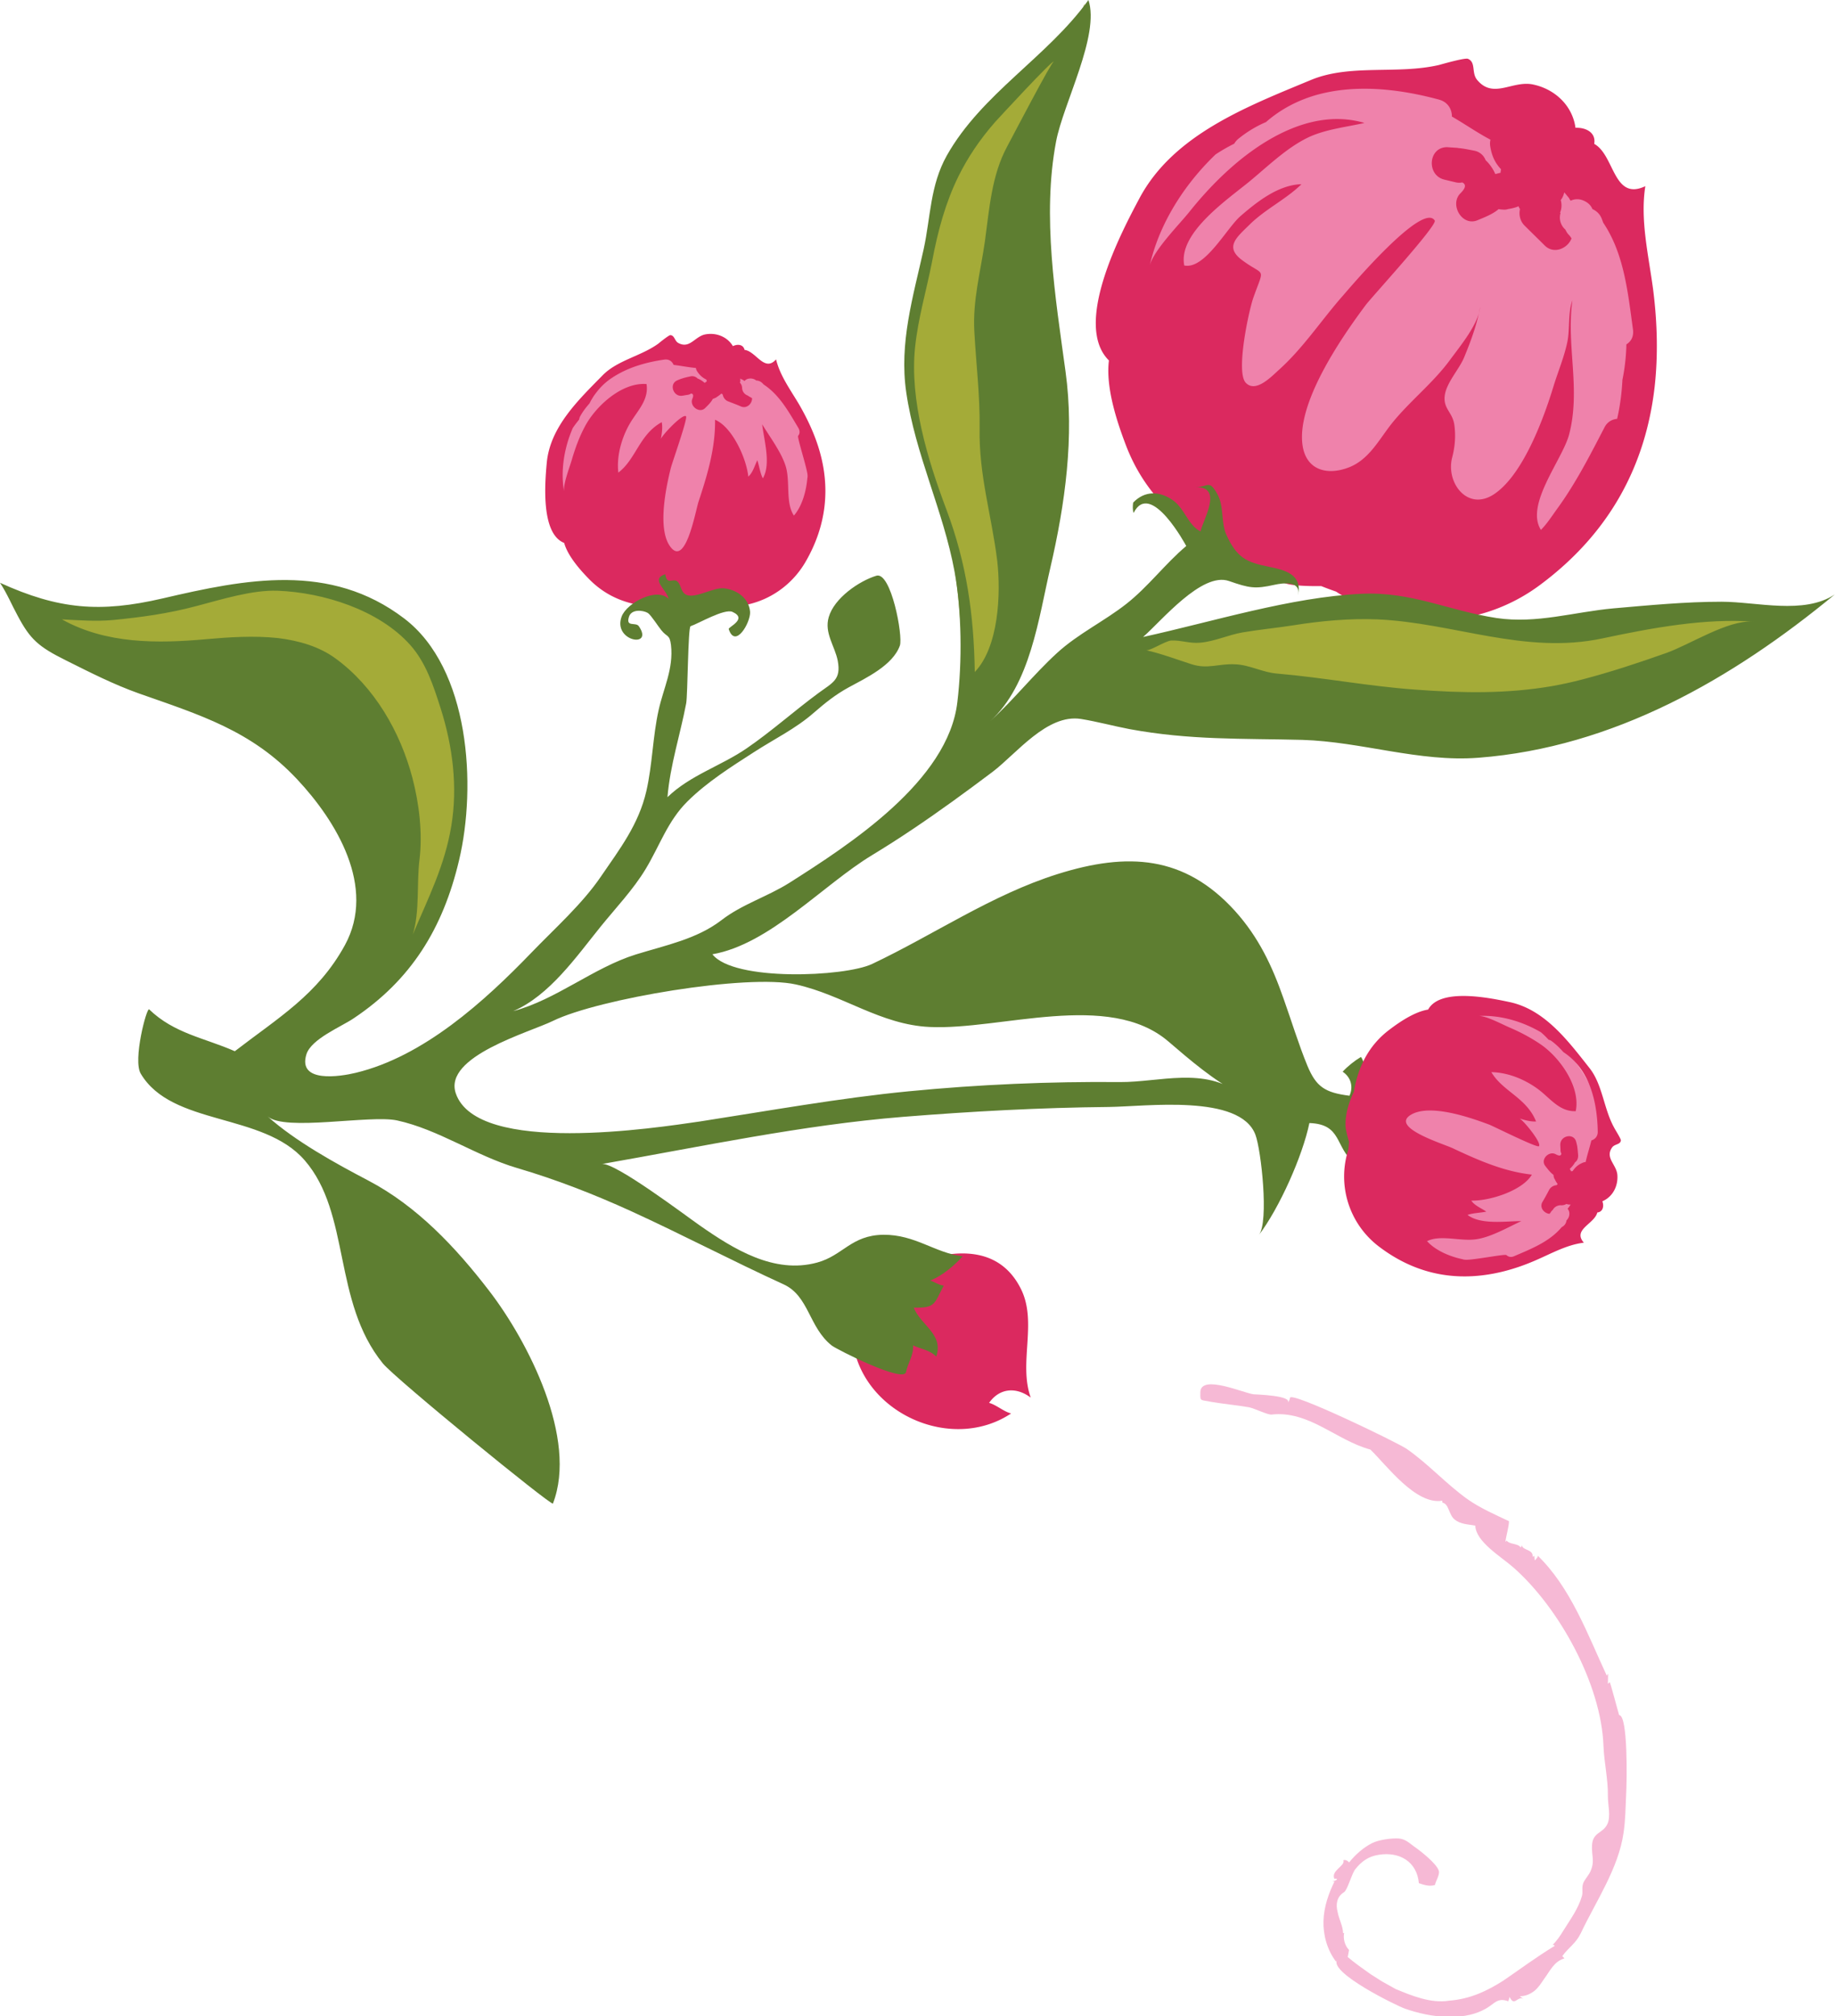 <svg id="Vrstva_1" xmlns="http://www.w3.org/2000/svg" viewBox="0 0 83.3 91.5"><style>.st0{fill:#ef82ab}.st1{fill:#db295f}</style><path class="st0" d="M73.67 18.91c1.2-3.56.96-7.52-1.74-10.38-.3-.31-.66-.27-.91-.07-.1-.06-.19-.12-.3-.19-.44-.25-.95.04-1.08.49l-.34.54a.752.752 0 0 0-.46-.29c.01-.35 0-.71-.03-1.06a.825.825 0 0 0-.41-.61c.16-.29.14-.68-.13-.91.37-.31.33-1-.13-1.23-5.02-2.5-9.67-1.3-13.33 1.91-1.15.83-2.08 1.89-2.85 3.11-.35.42-.61.92-.65 1.42-.45.59-.55 1.21-.24 2-.03.19-.03.39-.03.59-.57 2.04 1.7 5.62 2.65 6.73 1.94 2.28 4.34 3.89 7.05 4.54 2.82 1.51 6.17 1.08 8.79-.64.21.01.42-.04.58-.2.34-.33.66-.68.96-1.06a9.65 9.65 0 0 0 2.6-4.69"/><path class="st1" d="M69.92 26.54c3.17-2.36 4.78-5.43 5.19-8.96.16-1.42.13-2.92-.07-4.47-.21-1.56-.59-3.14-.35-4.66-1.46.69-1.39-1.41-2.32-1.92.09-.53-.4-.75-.85-.73-.14-1.02-.95-1.77-1.95-1.97-.93-.18-1.79.68-2.52-.21-.26-.32-.04-.79-.41-.95-.13-.06-1.17.24-1.32.28-1.9.44-4.03-.06-5.81.68-2.91 1.21-6.25 2.48-7.79 5.38-.82 1.54-3.03 5.72-1.38 7.35-.16 1.27.41 2.9.78 3.87.88 2.29 2.57 3.76 4.58 4.69.84.74 1.76 1.32 2.73 1.58.27.07.85.11 1.55.1.22.09.44.17.67.25 2.82 1.85 6.53 1.74 9.27-.31m3.49-7.53c-.22.02-.44.13-.57.38-.65 1.25-1.28 2.49-2.1 3.63-.25.34-.5.74-.79 1.03-.73-1.15.98-3.19 1.28-4.33.54-2.06-.14-4.05.15-6.09-.21.58-.11 1.29-.23 1.89-.15.71-.43 1.36-.64 2.05-.44 1.44-1.39 4.03-2.72 4.88-1.18.75-2.16-.54-1.87-1.68.13-.5.17-.98.1-1.49-.08-.56-.49-.72-.44-1.28.05-.6.65-1.22.88-1.77.3-.72.6-1.53.73-2.3-.07.78-.91 1.78-1.37 2.41-.77 1.05-1.83 1.87-2.64 2.88-.61.77-1.06 1.7-2.05 2.03-.9.31-1.77.08-1.98-.92-.39-1.94 1.76-5.03 2.85-6.49.28-.37 3.26-3.62 3.13-3.83-.54-.87-3.83 3.02-4.16 3.4-.99 1.12-1.81 2.39-2.93 3.39-.36.33-1.05 1.04-1.49.57-.46-.49.14-3.28.35-3.87.51-1.44.53-.92-.51-1.69-.81-.6-.26-1.03.34-1.62.71-.7 1.66-1.15 2.35-1.83-1.05.03-2.02.8-2.77 1.45-.63.55-1.62 2.43-2.55 2.24-.3-1.5 2.05-3.05 3.04-3.88.79-.66 1.61-1.45 2.54-1.91.79-.39 1.77-.49 2.6-.68-2.08-.61-4.15.45-5.73 1.75-.82.68-1.56 1.46-2.23 2.3-.45.56-1.64 1.76-1.79 2.44.41-1.85 1.52-3.65 2.99-5.06.27-.18.55-.34.85-.49.05-.09.12-.17.21-.24.4-.32.81-.56 1.23-.74 2.16-1.89 5.23-1.73 7.85-1.02.41.11.59.44.59.77.59.34 1.16.74 1.75 1.05-.02.09-.03.19-.01.3.07.45.23.76.47 1.02.01.01.01.02.02.03-.01.05-.02.1-.02.15l-.24.06c-.11-.25-.26-.46-.44-.63a.687.687 0 0 0-.51-.43c-.26-.05-.49-.1-.73-.12-.01 0-.03-.01-.04-.01h-.02l-.45-.03c-.86 0-.94 1.27-.13 1.47.16.04.33.08.5.12a.7.7 0 0 0 .32.01c.16.08.19.22-.08.49-.51.5.06 1.51.76 1.23.31-.13.71-.28.97-.51.05.01.11.02.17.02.08.01.17.01.25-.02.19-.03.35-.07.49-.13 0 .04.03.08.06.13-.06.26.01.55.2.74.31.31.62.61.92.91.42.42 1.05.13 1.22-.32-.04-.06-.08-.12-.13-.17-.07-.07-.11-.15-.15-.23a.725.725 0 0 1-.22-.75l-.02-.02a.86.86 0 0 0 .03-.57c.08-.1.13-.22.16-.35.07.08.14.17.21.25.02.04.05.09.08.13.19-.09.42-.1.66.03.17.09.27.21.33.35.18.08.35.23.43.46.02.05.04.11.06.16.95 1.41 1.12 3.18 1.35 4.85.04.32-.09.54-.3.67a8.92 8.92 0 0 1-.18 1.61c-.03.61-.11 1.2-.24 1.77"/><path d="M61.88 32.73c-.01 0-.02 0-.04-.01-2.08-.26-3.77-.54-5.77-1.24-1.06-.37-2.25-.42-3.27-.9-.52-.25-1.68-.61-1.95-1.13 1.94-.77 4.19-.98 6.24-1.3 1.78-.28 3.61-.74 5.42-.69.89.03 1.65.37 2.51.6 1.35.36 2.75.79 4.16.78 1.29-.01 2.55-.26 3.82-.46.97-.15 1.91-.32 2.88-.46.77-.12 1.56-.16 2.34-.12.75.04 1.39.39 2.13.41-1.2.56-2.27 1.35-3.45 1.94-2.19 1.08-4.54 2.51-6.98 2.84-2.63.38-5.42.07-8.04-.26M42.92 7.85c.07-.15.16-.3.26-.44 1.31-1.87 2.93-3.11 4.51-4.71.46-.47 1.67-1.88 1.53-2.53-.38 1.67-.9 3.41-1.55 5.02-.48 1.2-1.13 2.23-1.42 3.54-.33 1.46-.47 2.98-.87 4.43-.28 1.04-.61 2.27-.41 3.36.14.78.35 1.55.55 2.32.48 1.82.94 3.63.89 5.53-.05 1.61-.08 3.27-.76 4.74-.39.84-.88 2.23-1.81 2.62-.26-2.56-.16-5.3-.95-7.76-.69-2.17-1.29-4.46-1.53-6.66-.24-2.22.53-4.3.93-6.45.19-1.03.17-2.08.63-3.01M20.62 33.1c.22 1.64.04 3.42-.1 4.92-.2 2.14-1.09 3.68-2.12 5.52-.21-.67-.01-1.54-.09-2.25-.11-1.04-.67-1.95-.86-2.96-.18-.95-.11-1.95-.31-2.9-.25-1.17-.52-2.38-1.36-3.27-.37-.4-.89-.48-1.27-.8-.24-.19-.35-.49-.59-.71-.53-.5-1.32-.64-2.02-.73-1.52-.19-3.09.14-4.59-.13-1.02-.19-2.04-.49-3.04-.71-.81-.18-1.28-.66-2-1 1.12-.24 2.19-.06 3.34-.36 1.14-.3 2.2-.43 3.34-.73.96-.25 1.98-.46 2.96-.36 1.03.1 2.14-.05 3.17.13.94.17 1.87.54 2.55 1.24.73.75 1.41 1.43 2 2.29.56.81.85 1.78.99 2.81" fill="#a4ab38"/><path class="st0" d="M36.79 21.31c-.14-1.86-1.02-3.63-2.81-4.42-.2-.08-.35 0-.43.15-.06-.01-.11-.02-.18-.03-.25-.03-.43.21-.4.43l-.05.31a.357.357 0 0 0-.27-.04c-.07-.16-.14-.32-.22-.48a.42.42 0 0 0-.31-.2c.02-.16-.07-.34-.23-.39.11-.21-.04-.52-.3-.54-2.78-.18-4.68 1.27-5.73 3.45-.37.6-.59 1.27-.7 1.98-.08.26-.1.54-.02.77-.09.36-.02.66.28.96.03.09.06.19.1.28.13 1.05 1.87 2.25 2.52 2.57 1.33.67 2.74.94 4.11.71 1.58.14 3.04-.7 3.9-2 .1-.03.19-.1.23-.2.09-.22.17-.44.24-.67.31-.8.43-1.71.27-2.64"/><path class="st1" d="M36.55 25.53c.99-1.69 1.14-3.42.64-5.11-.2-.68-.51-1.36-.9-2.04-.4-.68-.88-1.32-1.06-2.07-.53.6-.91-.37-1.43-.43-.06-.26-.33-.27-.53-.17-.26-.44-.78-.63-1.27-.53-.46.1-.69.66-1.2.39-.18-.09-.17-.35-.37-.36-.07 0-.49.34-.55.39-.79.57-1.86.75-2.53 1.44-1.1 1.12-2.38 2.34-2.53 3.97-.08.87-.28 3.21.79 3.63.17.61.75 1.25 1.11 1.62.85.88 1.9 1.23 3.01 1.27.53.17 1.06.26 1.56.19.14-.02.41-.11.73-.25.12 0 .24-.01.36-.01 1.63.31 3.3-.46 4.17-1.93m.11-3.93c0 .04 0 .07-.01.1-.05.58-.23 1.26-.61 1.7-.39-.58-.16-1.53-.37-2.23-.19-.63-.71-1.32-1.07-1.91.08.71.41 1.8.03 2.45-.12-.23-.16-.54-.25-.82-.12.23-.2.56-.41.74-.09-.85-.74-2.26-1.51-2.58.02 1.29-.35 2.51-.75 3.72-.15.47-.6 3.05-1.31 2-.55-.81-.17-2.64.05-3.52.05-.22.79-2.29.69-2.36-.17-.12-1.11.89-1.14 1.04.04-.23.09-.51.04-.77-1.02.56-1.16 1.67-1.97 2.29-.09-.77.16-1.63.56-2.29.33-.54.83-1.03.72-1.73-1.14-.09-2.34 1.04-2.81 1.95-.25.47-.43.97-.58 1.48-.1.35-.41 1.13-.35 1.46-.17-.92-.01-1.97.39-2.89.09-.14.19-.26.29-.39.01-.05.02-.1.05-.15.12-.22.27-.41.42-.58.63-1.28 2.06-1.8 3.4-1.99.21-.03.35.08.42.24.33.04.67.11 1.01.14.01.05.02.09.05.14.12.19.25.3.43.39 0 .03.01.05.02.07-.03.03-.07.05-.1.08-.1-.09-.21-.16-.32-.2a.35.35 0 0 0-.32-.1c-.13.03-.24.05-.39.1-.07.02-.14.05-.21.08-.4.17-.18.76.22.7.08-.01.17-.03.25-.04.06-.01.11-.03.15-.06.09.01.13.07.06.24-.14.33.32.68.58.42.12-.12.27-.26.35-.42.03 0 .05-.01.08-.03.04-.01.08-.03.11-.06.08-.05.14-.1.2-.15.02.01.04.03.06.05.02.13.11.25.23.3.2.08.4.15.6.24.27.11.51-.14.5-.38-.03-.01-.06-.04-.09-.05-.04-.02-.08-.05-.11-.07a.38.38 0 0 1-.25-.31c0-.1-.03-.2-.1-.27.02-.06.02-.13.01-.19.05.03.1.05.14.07.02.02.04.03.06.04.07-.08.17-.12.31-.11.1.01.17.05.22.09.1 0 .2.04.29.13.02.02.04.05.06.06.71.47 1.13 1.24 1.56 1.96.08.14.07.27-.01.36-.05.08.44 1.56.43 1.82m2.09 39.53a2.41 2.41 0 0 1 1.13-2.53l.15-.15c.09-.19.17-.34.23-.4.2-.23.47-.4.78-.53 1.88-.8 4.25-1.19 5.32 1.01.73 1.51-.13 3.34.43 4.9-.67-.5-1.42-.43-1.89.24.33.09.67.4 1 .48-2.65 1.76-6.56.06-7.15-3.02"/><path d="M9.36 29.01c-2.21.2-4.55.22-6.55-.9.76.04 1.55.1 2.32.03 1.31-.13 2.5-.29 3.81-.64 1.14-.3 2.51-.73 3.66-.69 2.08.08 4.6.87 6.02 2.46.73.82 1.06 1.87 1.39 2.9.54 1.71.77 3.52.48 5.3-.3 1.82-1.04 3.26-1.75 4.94.32-1.04.17-2.29.3-3.37.15-1.22-.01-2.56-.32-3.74-.55-2.09-1.73-4.13-3.48-5.41-.75-.55-1.66-.81-2.61-.93-1.1-.12-2.25-.04-3.27.05m11.33 20.61c-.57-1.68 3.34-2.76 4.42-3.29 2.05-1 8.82-2.14 11.02-1.65 2.13.47 3.84 1.83 6.08 1.93 3.2.15 8.11-1.66 10.82.65.98.84 2.09 1.8 3.26 2.39-1.6-1.25-3.67-.53-5.44-.54-3.2-.03-6.43.11-9.61.42-3.09.3-6.38.89-9.48 1.37-1.94.28-10.1 1.56-11.07-1.28M44.25 30.5c-.04-2.6-.37-4.94-1.29-7.38-.85-2.26-1.67-4.95-1.42-7.36.14-1.33.51-2.56.77-3.88.27-1.44.62-2.7 1.2-3.88.42-.85.96-1.66 1.67-2.47.23-.25 2.56-2.78 2.66-2.74-.08-.04-1.91 3.47-2.12 3.86-.71 1.31-.81 2.85-1.01 4.3-.2 1.41-.56 2.67-.48 4.1.08 1.47.26 2.91.24 4.39-.04 2.13.55 3.97.8 6.02.17 1.48.07 3.9-1.02 5.04m9.82-.36c-.68-.22-1.34-.47-2.04-.63.18.04.86-.42 1.14-.44.44-.02.84.14 1.29.1.67-.05 1.3-.36 1.96-.47.76-.13 1.53-.2 2.29-.32 1.25-.2 2.55-.32 3.81-.27 3.47.15 6.7 1.62 10.24.86 2.3-.49 4.65-.91 6.82-.76-1.15-.08-2.87 1.05-3.95 1.43-1.27.45-2.51.86-3.81 1.2-.46.12-.92.22-1.37.3-2.04.35-4.04.32-6.18.16-2.13-.15-4.19-.55-6.3-.73-.65-.05-1.26-.4-1.9-.42-.77-.04-1.24.24-2-.01M7.38 27.16c-2.84.66-4.72.5-7.38-.71.33.5.53 1 .81 1.51.56 1.05.93 1.39 2.18 2.01 1.1.55 2.16 1.09 3.31 1.5 2.78.98 5.11 1.68 7.19 3.9 1.78 1.9 3.6 4.89 2.17 7.52-1.23 2.25-3.03 3.3-5 4.82-1.39-.61-2.75-.8-3.89-1.9-.11-.1-.75 2.31-.38 2.92 1.42 2.39 5.55 1.75 7.44 3.93 2.1 2.42 1.26 6.4 3.55 9.22.56.69 7.67 6.49 7.72 6.36 1.14-2.94-1.13-7.36-2.89-9.65-1.52-1.98-3.28-3.85-5.49-5.01-1.49-.78-3.32-1.79-4.57-2.91.78.69 4.64-.08 5.87.18 1.89.41 3.58 1.61 5.45 2.16 1.77.52 3.49 1.19 5.18 1.96 2.32 1.06 4.62 2.27 6.92 3.32 1.16.53 1.14 1.95 2.19 2.78.22.17 3.27 1.72 3.37 1.2.07-.39.35-.75.32-1.21.33.17.74.19 1.05.51.35-1.01-.7-1.42-1.02-2.22.98.01.91-.14 1.36-1-.24-.03-.44-.19-.62-.23.56-.21 1.15-.73 1.48-1.1-1.27-.16-2.15-.99-3.6-.98-1.46.02-1.83.94-3 1.26-1.96.54-3.81-.62-5.33-1.68-.62-.43-3.87-2.89-4.45-2.79 4.52-.79 9.09-1.77 13.66-2.14 3.12-.25 6.24-.42 9.36-.45 1.68-.02 5.95-.6 6.65 1.26.26.69.62 3.94.16 4.55.93-1.23 1.98-3.58 2.29-5.08 1.49.05 1.15 1.09 2.03 1.8.22-.84.82-4.16.31-4.8-.3.18-.6.42-.83.67.36.24.5.66.31 1.09-1.11-.14-1.51-.4-1.91-1.36-.4-.97-.72-2.03-1.08-3.04-.52-1.49-1.13-2.79-2.21-3.99-2.29-2.52-4.87-2.67-8.05-1.67-2.99.94-5.61 2.75-8.42 4.08-1.25.59-6.29.8-7.25-.44 2.6-.45 5.03-3.16 7.25-4.5 1.27-.77 2.43-1.56 3.64-2.43.61-.44 1.22-.89 1.83-1.35 1.08-.82 2.47-2.64 4.01-2.4.74.12 1.47.32 2.2.46 2.76.51 5.12.42 7.85.49 2.69.08 5.3 1.02 8 .81 6.12-.47 11.52-3.57 16.17-7.41-1.4.93-3.55.33-5.14.33-1.64 0-3.29.16-4.9.3-1.78.16-3.49.71-5.31.44-2.18-.33-3.86-1.21-6.14-1.1-3.21.15-6.72 1.26-9.91 1.96.83-.72 2.67-2.97 3.9-2.54.92.32 1.18.37 2.07.17.36-.08 1.22-.2 1.06.48.22-.95-.59-1.15-1.33-1.3-1.01-.2-1.44-.41-1.91-1.43-.27-.57-.1-1.31-.42-1.87-.38-.67-.4-.32-.97-.31 1.27-.02.3 1.51.21 2.01-.58-.29-.72-1.06-1.29-1.44-.58-.39-1.24-.42-1.77.13-.02.15-.03.32.02.47.77-1.53 2.39 1.5 2.39 1.5-.96.81-1.72 1.84-2.71 2.62-1 .79-2.2 1.36-3.16 2.24-1.08.99-1.96 2.12-3.03 3.09 1.83-1.66 2.2-4.69 2.73-6.96.67-2.89 1.1-5.95.69-8.91-.46-3.37-1.07-7.05-.43-10.43.32-1.72 2-4.83 1.47-6.43-1.86 2.59-4.84 4.24-6.43 7.06-.76 1.36-.73 2.77-1.05 4.25-.48 2.16-1.12 4.26-.79 6.5.41 2.82 1.68 5.36 2.19 8.12.33 1.79.35 4.11.13 5.93-.41 3.58-4.89 6.47-7.63 8.21-1 .63-2.15.97-3.09 1.7-1.11.85-2.52 1.13-3.88 1.55-1.92.6-3.61 2.05-5.56 2.57 1.65-.71 2.87-2.48 3.97-3.84.68-.84 1.48-1.68 2.04-2.61.64-1.06 1-2.18 1.9-3.07.89-.88 1.97-1.56 3.01-2.23.91-.59 1.9-1.07 2.71-1.78.53-.46.99-.83 1.59-1.16.79-.43 2.01-1 2.33-1.9.15-.43-.4-3.38-1.07-3.17-.78.24-1.91 1.01-2.16 1.88-.21.72.28 1.31.41 1.98.16.86-.23.99-.87 1.46-1.1.81-2.15 1.75-3.26 2.51-1.16.8-2.57 1.22-3.6 2.22.12-1.45.58-2.84.85-4.26.07-.37.08-3.47.2-3.5.36-.12 1.53-.81 1.9-.65.71.32-.2.69-.17.78.3.92 1-.31.97-.78-.05-.63-.61-1.01-1.19-1.07-.47-.05-1.28.47-1.69.3-.27-.11-.23-.42-.41-.6-.21-.2-.48.2-.56-.34-.7.23.07.69.15 1.12-.52-.54-1.89.17-2.13.8-.42 1.13 1.48 1.46.78.44-.14-.2-.6.06-.45-.42.11-.37.64-.31.86-.18.14.09.49.64.61.78.26.33.38.18.44.68.12 1.07-.34 1.95-.56 2.94-.27 1.2-.28 2.47-.56 3.69-.35 1.51-1.19 2.6-2.06 3.87-.85 1.25-2.08 2.34-3.15 3.45-2.14 2.22-4.9 4.72-7.98 5.46-.7.17-2.65.48-2.24-.84.22-.7 1.58-1.25 2.14-1.63 2.61-1.74 4.06-4.08 4.79-7.18.8-3.37.49-8.7-2.49-10.97-3.36-2.56-7.2-1.79-10.97-.91" fill="#5e7e31"/><path class="st0" d="M66.75 57.33c1.87.09 3.73-.56 4.73-2.24.11-.18.04-.35-.09-.44.01-.05.03-.11.05-.17.06-.24-.15-.45-.38-.45l-.3-.09c.06-.07.08-.17.08-.26.17-.04.34-.1.5-.16.12-.05.2-.16.23-.28.16.03.34-.03.42-.19.2.13.52.02.57-.23.52-2.74-.68-4.8-2.72-6.12-.55-.44-1.18-.74-1.87-.94-.25-.11-.52-.17-.77-.12-.35-.13-.66-.1-.99.15-.1.01-.19.04-.29.06-1.06 0-2.46 1.58-2.86 2.18-.83 1.24-1.27 2.6-1.22 3.99-.34 1.55.32 3.1 1.5 4.12.02.1.08.2.17.25.2.12.42.22.64.32.77.44 1.66.67 2.6.62"/><path class="st1" d="M62.59 56.57c1.56 1.19 3.25 1.55 4.99 1.27.7-.11 1.42-.33 2.13-.64.72-.31 1.42-.71 2.19-.8-.53-.6.48-.85.61-1.37.26-.03.31-.29.23-.51.47-.2.72-.69.68-1.2-.04-.47-.57-.77-.24-1.24.12-.17.37-.12.4-.32.01-.07-.28-.52-.31-.59-.47-.85-.52-1.94-1.11-2.69-.97-1.23-2.03-2.66-3.63-3-.85-.18-3.15-.67-3.7.34-.63.1-1.33.59-1.74.9-.98.73-1.45 1.74-1.63 2.83-.24.5-.39 1.02-.38 1.52 0 .14.06.42.16.75l-.03.35c-.52 1.61.03 3.37 1.38 4.4m3.9.6c-.04 0-.07-.01-.1-.02-.57-.12-1.22-.39-1.61-.82.63-.31 1.54.03 2.26-.09.65-.1 1.4-.53 2.02-.82-.71 0-1.84.18-2.44-.28.24-.09.56-.09.85-.15-.21-.15-.53-.27-.68-.5.85.02 2.33-.46 2.75-1.18-1.28-.14-2.45-.66-3.6-1.2-.45-.21-2.95-.97-1.83-1.55.88-.45 2.64.16 3.49.48.21.08 2.18 1.07 2.26.98.14-.15-.74-1.22-.89-1.26.22.07.49.15.76.14-.43-1.08-1.51-1.36-2.03-2.24.78.01 1.6.36 2.21.84.5.4.92.96 1.62.93.23-1.12-.74-2.45-1.59-3.03-.44-.3-.91-.55-1.4-.76-.33-.14-1.07-.54-1.41-.53.94-.05 1.95.23 2.82.74.12.1.24.22.35.34.05.01.1.03.15.07.2.15.37.32.52.49 1.2.78 1.54 2.27 1.56 3.62 0 .21-.13.34-.29.39-.08.33-.19.66-.26.98-.04 0-.09.01-.15.04-.21.09-.33.21-.44.37-.02 0-.05.01-.07.01-.02-.04-.04-.07-.06-.11.1-.09.18-.19.24-.3.09-.06.14-.16.14-.31-.01-.13-.02-.25-.04-.4-.01-.07-.03-.14-.05-.22-.11-.42-.73-.28-.72.14 0 .08.01.17.01.25 0 .06.02.11.04.15-.02.09-.08.12-.25.03-.31-.18-.72.23-.48.53.1.13.23.3.37.4 0 .03.01.06.01.08.01.04.02.08.05.12.04.09.08.15.13.22l-.05.05a.42.42 0 0 0-.33.2c-.1.19-.2.38-.31.56-.15.26.08.52.32.54.02-.03.05-.05.06-.08a.45.45 0 0 1 .09-.1c.07-.13.2-.2.34-.21.1.01.2-.01.28-.06.06.03.12.03.19.03-.03.04-.06.09-.09.13-.02.02-.03.04-.05.06.07.08.1.19.07.32-.02.09-.07.16-.12.21-.01.1-.06.2-.16.27-.03.02-.05.03-.07.05-.55.65-1.37.97-2.14 1.3-.15.07-.27.03-.36-.05-.11-.05-1.64.26-1.89.21"/><path d="M54.49 63.22v-.04c.02-.83 2 .06 2.42.1.07.01 1.81.05 1.54.4.06-.08.1-.16.11-.24.04-.31 4.9 2.04 5.3 2.32.99.69 1.81 1.61 2.77 2.29.57.4 1.24.69 1.87.99 0 .25-.13.66-.16.93.03-.01.07-.05.04-.07.13.21.52.13.65.33.04-.04.04-.04.05-.1.06.26.51.16.5.53l.07-.05.02.21c.08-.08.19-.19.11-.24 1.52 1.46 2.28 3.58 3.16 5.47l.06-.09-.01.45c.05-.02.07-.05.08-.07.02-.03.39 1.38.43 1.5.41.01.35 3.03.32 3.57-.03.6-.03 1.19-.12 1.78-.23 1.61-1.26 3.11-1.94 4.55-.22.46-.55.64-.84 1.04l.1.1c-.49.15-.65.57-.93.94-.13.19-.26.4-.44.54s-.4.24-.66.24l.16.12c-.26-.15-.41.38-.62-.09l-.06.2c-.42-.16-.59.04-.83.21-1.06.76-2.72.53-3.87.12-.39-.14-3.4-1.61-3.08-2.2l-.04.07c-.41-.54-.59-1.22-.57-1.85.02-.64.23-1.24.5-1.79-.03.01-.08 0-.11.01.08-.04.22-.05.22-.12-.03-.03-.09-.02-.11 0-.19-.38.51-.6.4-.85.07-.04.2.01.26.1.29-.36.65-.68 1.05-.88.29-.15.88-.23 1.2-.21.31.03.45.18.71.37.29.2.99.75 1.11 1.08.07.18-.14.48-.17.66-.25.08-.49 0-.73-.08-.09-.99-.89-1.44-1.82-1.29-.46.07-.78.29-1.07.66-.16.2-.35.94-.51 1.04-.33.2-.38.56-.29.89.06.34.24.63.25.97.02 0 .04-.01.05-.02-.06.24.02.58.22.78l-.06.32c.34.29.69.53 1.04.78l.52.33.61.34c.72.3 1.61.67 2.44.53.95-.07 1.74-.45 2.47-.92.72-.49 1.41-1.01 2.32-1.57-.04-.03-.06-.06-.11-.03.21-.2.36-.43.5-.66.31-.5.67-.98.84-1.56.06-.22-.02-.36.06-.59.06-.16.23-.34.31-.5.24-.5.06-.74.09-1.22.03-.6.48-.53.69-.95.18-.35.02-.93.03-1.29.01-.77-.17-1.51-.2-2.27-.1-2.8-2.01-6.27-4.09-8.1-.58-.51-1.7-1.16-1.73-1.9-.34-.06-.66-.06-.93-.27-.28-.22-.26-.72-.56-.77 0-.03-.01-.06-.01-.09-1.2.2-2.51-1.59-3.26-2.32-1.55-.42-2.79-1.78-4.49-1.59-.17.02-.77-.28-1.02-.33-.58-.1-1.16-.15-1.74-.25-.46-.1-.48 0-.47-.4" fill="#f6b9d5"/></svg>